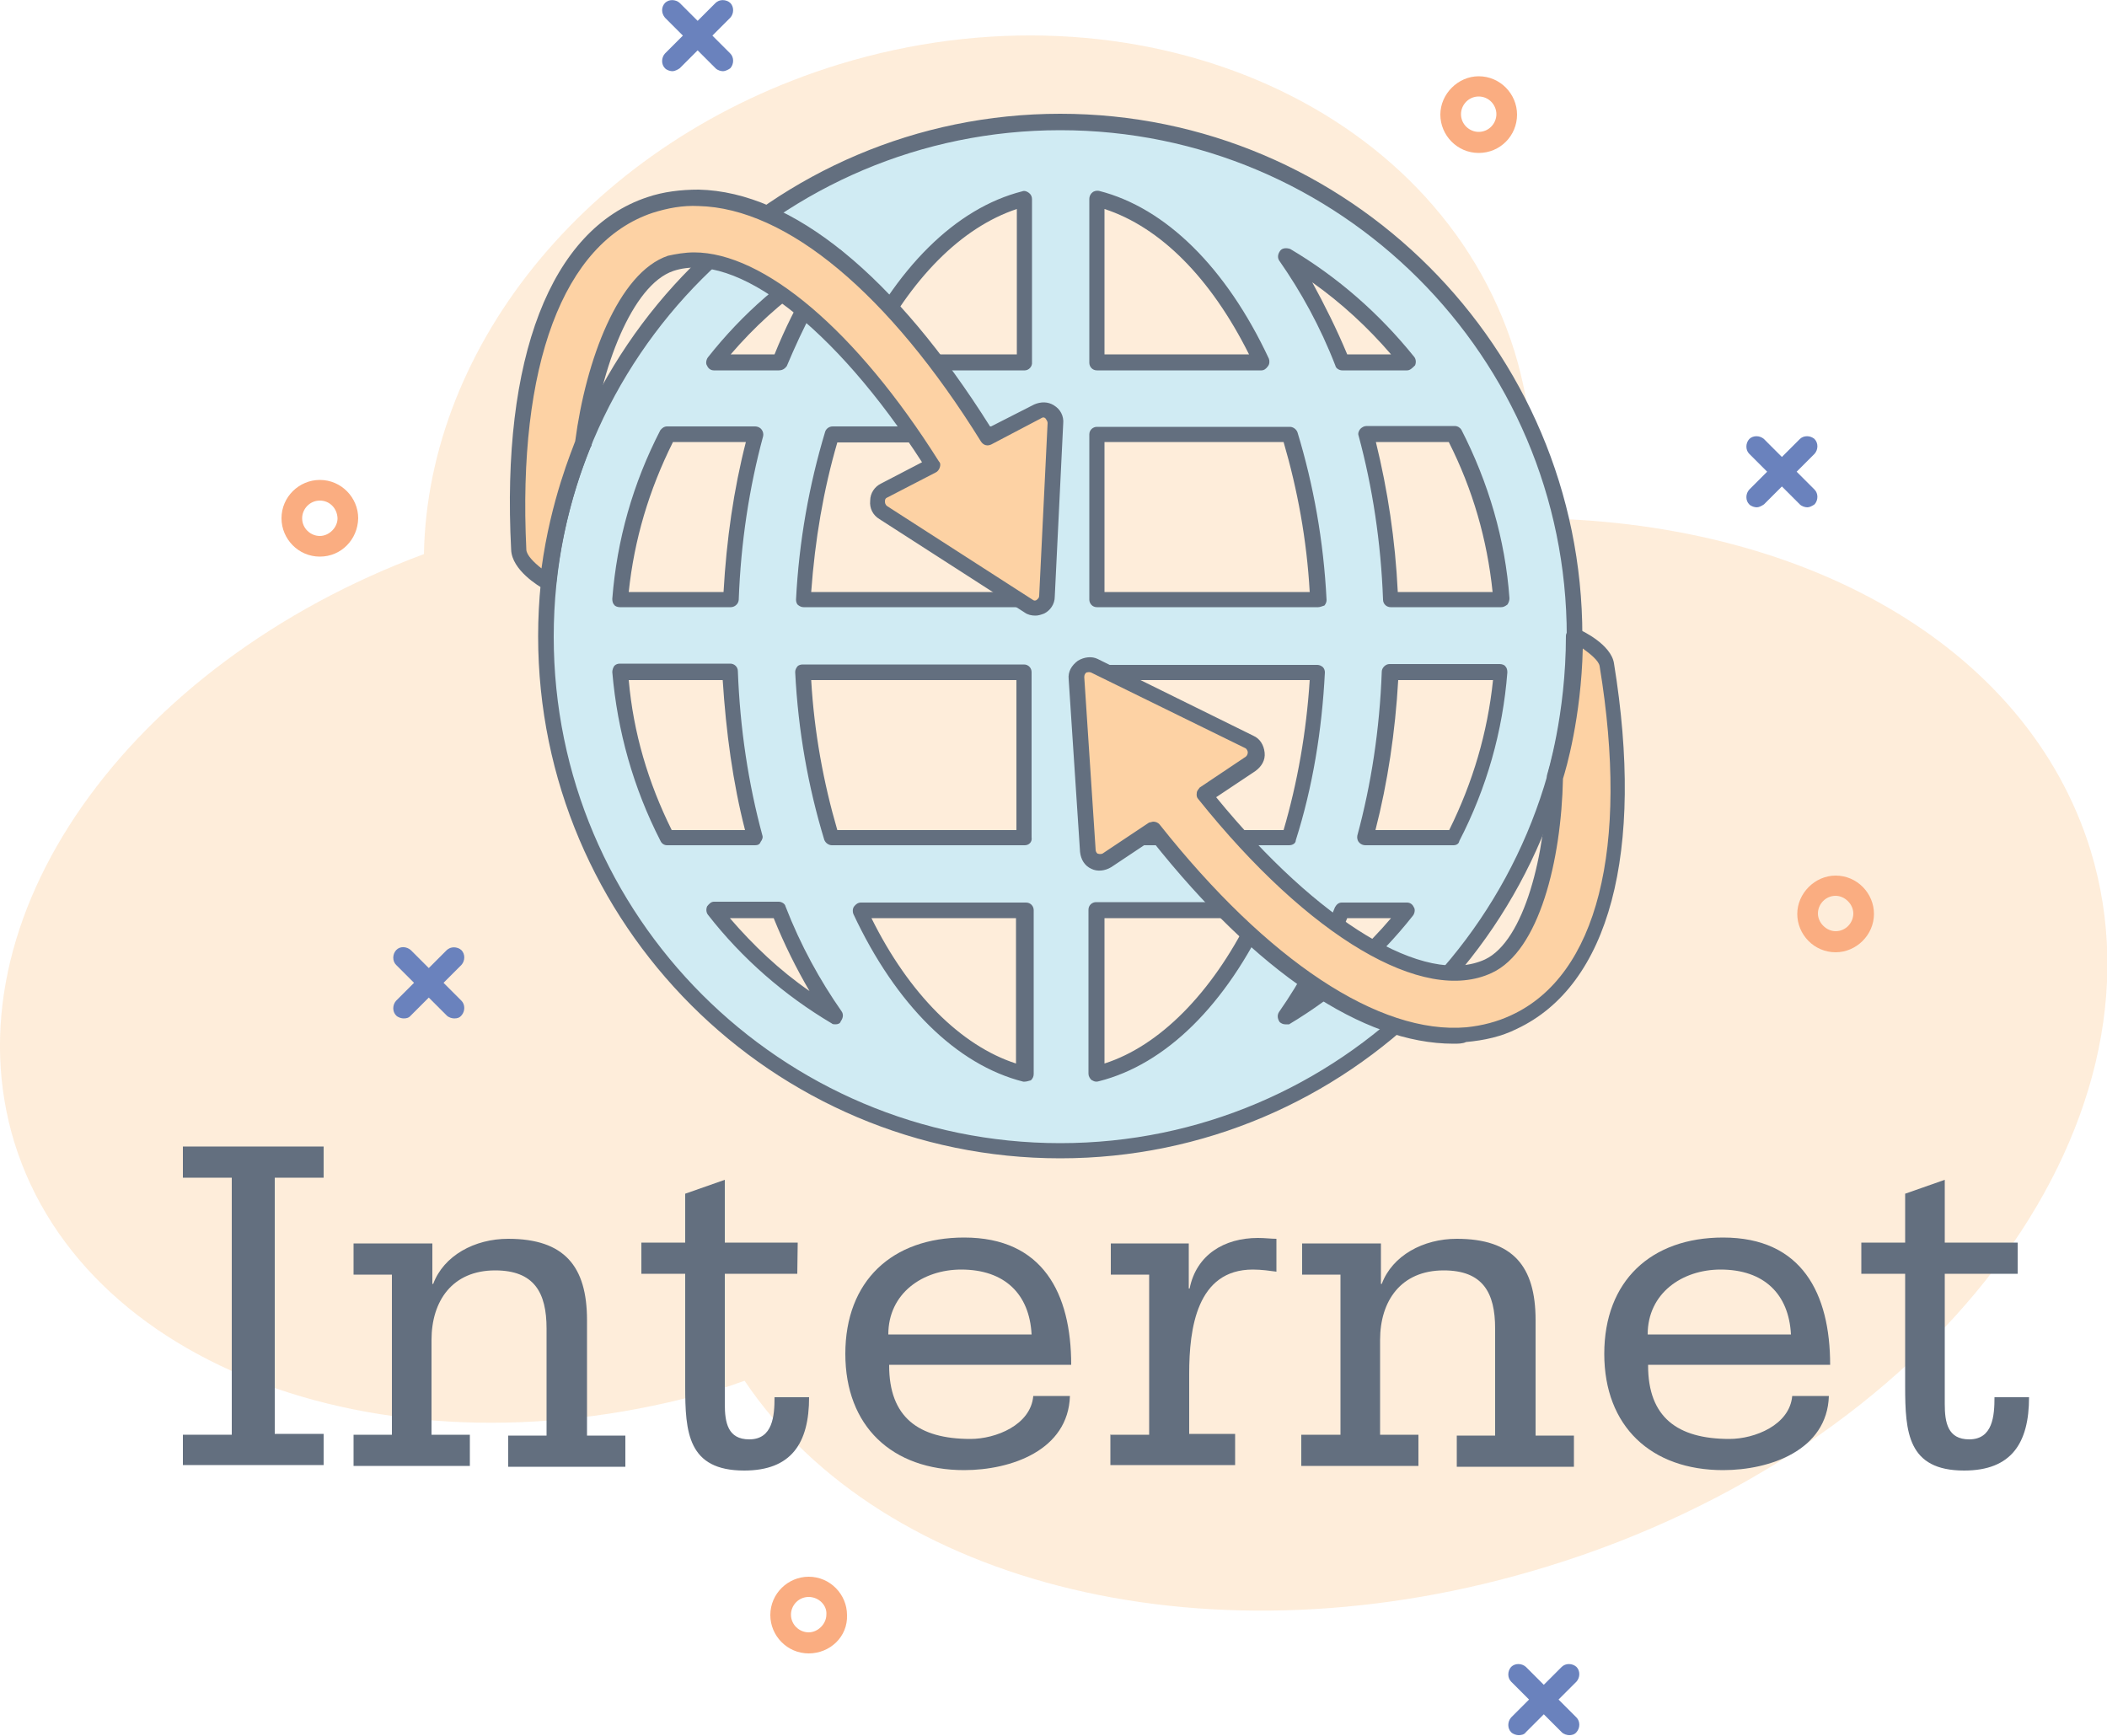 <?xml version="1.0" encoding="utf-8"?>
<!-- Generator: Adobe Illustrator 21.1.0, SVG Export Plug-In . SVG Version: 6.00 Build 0)  -->
<svg version="1.1" id="Layer_1" xmlns="http://www.w3.org/2000/svg" xmlns:xlink="http://www.w3.org/1999/xlink" x="0px" y="0px"
	 viewBox="0 0 500 411.9" style="enable-background:new 0 0 500 411.9;" xml:space="preserve">
<style type="text/css">
	.st0{opacity:0.4;fill:#FDD2A4;enable-background:new    ;}
	.st1{fill:#636F7F;}
	.st2{fill:#6A82BD;}
	.st3{fill:#FAAD81;}
	.st4{fill:#D0EBF3;}
	.st5{fill:#FDD2A4;}
</style>
<path class="st0" d="M3.4,271.1c17.1,55.4,93,81.4,169.5,57.9c1.3-0.4,2.5-0.9,3.8-1.3c32.7,48.7,111.2,68.5,190.4,44.1
	c91.4-28,149.1-104.1,129-170c-15.1-48.9-68.8-78.5-133.1-78.8c1.5-13.1,0.4-26.5-3.6-39.6C341,24.3,269.2-6.2,199,15.3
	c-58.5,18-97.5,66.3-98.4,116.2C30.3,157.6-12.8,218.2,3.4,271.1z"/>
<path class="st1" d="M43.4,340.5H55v-61H43.4v-7.4h33.4v7.4H65.2v60.8h11.6v7.4H43.4V340.5z"/>
<path class="st1" d="M83.9,340.5H93v-38h-9.1v-7.4h18.7v9.6h0.2c2.5-6.7,9.8-10.7,17.8-10.7c13.3,0,18.7,6.5,18.7,19.3v27.4h9.1v7.4
	h-27.8v-7.4h9.1v-25.4c0-8.5-2.9-13.8-12.2-13.8c-10.2,0-15.1,7.3-15.1,16.5v22.5h9.1v7.4H83.9V340.5z"/>
<path class="st1" d="M189.2,302.3H172v30.9c0,4.4,0.7,8.4,5.8,8.4c5.6,0,6-5.6,6-10h8.2c0,10.9-4.2,17.4-15.4,17.4
	c-13.4,0-14-9.1-14-20v-26.7h-10.4v-7.4h10.4v-11.6l9.4-3.3v14.9h17.3L189.2,302.3L189.2,302.3z"/>
<path class="st1" d="M211,324.1c0,12.2,6.9,17.4,19.3,17.4c6,0,14.3-3.3,14.9-10.2h8.7c-0.4,12.9-14,17.6-25.1,17.6
	c-17.1,0-28.2-10.4-28.2-27.6c0-17.3,11.1-27.6,28.2-27.6c18.7,0,25.4,13.3,25.4,30.2H211V324.1z M244.8,316.7
	c-0.5-9.6-6.4-15.4-16.7-15.4c-9.1,0-17.3,5.6-17.3,15.4H244.8z"/>
<path class="st1" d="M263.6,340.5h9.1v-38h-9.1v-7.4h18.5v10.7h0.2c1.6-8,8.2-12,16.2-12c1.8,0,3.1,0.2,4.4,0.2v7.8
	c-1.5-0.2-3.5-0.5-5.6-0.5c-13.3,0-15.1,14-15.1,24.7v14.3h10.9v7.4h-29.6v-7.3L263.6,340.5L263.6,340.5z"/>
<path class="st1" d="M309,340.5h9.1v-38H309v-7.4h18.7v9.6h0.2c2.5-6.7,9.8-10.7,17.8-10.7c13.3,0,18.7,6.5,18.7,19.3v27.4h9.1v7.4
	h-27.8v-7.4h9.1v-25.4c0-8.5-2.9-13.8-12.2-13.8c-10.2,0-15.1,7.3-15.1,16.5v22.5h9.1v7.4h-27.8v-7.4H309z"/>
<path class="st1" d="M391.1,324.1c0,12.2,6.9,17.4,19.3,17.4c6,0,14.3-3.3,14.9-10.2h8.7c-0.4,12.9-14,17.6-25.1,17.6
	c-17.1,0-28.2-10.4-28.2-27.6c0-17.3,11.1-27.6,28.2-27.6c18.7,0,25.4,13.3,25.4,30.2h-43.2L391.1,324.1L391.1,324.1z M425,316.7
	c-0.5-9.6-6.4-15.4-16.7-15.4c-9.1,0-17.3,5.6-17.3,15.4H425z"/>
<path class="st1" d="M478.8,302.3h-17.3v30.9c0,4.4,0.7,8.4,5.8,8.4c5.6,0,6-5.6,6-10h8.2c0,10.9-4.2,17.4-15.4,17.4
	c-13.4,0-14-9.1-14-20v-26.7h-10.4v-7.4h10.4v-11.6l9.4-3.3v14.9h17.3V302.3z"/>
<g>
	<path class="st2" d="M107.8,241.7c-0.5,0-1.3-0.2-1.8-0.7l-12-12c-0.9-0.9-0.9-2.5,0-3.5s2.5-0.9,3.5,0l12,12
		c0.9,0.9,0.9,2.5,0,3.5C109.1,241.5,108.6,241.7,107.8,241.7z"/>
	<path class="st2" d="M95.8,241.7c-0.5,0-1.3-0.2-1.8-0.7c-0.9-0.9-0.9-2.5,0-3.5l12-12c0.9-0.9,2.5-0.9,3.5,0
		c0.9,0.9,0.9,2.5,0,3.5l-12,12C97.1,241.5,96.6,241.7,95.8,241.7z"/>
</g>
<path class="st3" d="M350.9,36.3c-5.1,0-9.1-4.2-9.1-9.1s4.2-9.1,9.1-9.1c5.1,0,9.1,4.2,9.1,9.1C360,32.2,356,36.3,350.9,36.3z
	 M350.9,22.9c-2.4,0-4.2,2-4.2,4.2c0,2.4,2,4.2,4.2,4.2c2.4,0,4.2-2,4.2-4.2S353.3,22.9,350.9,22.9z"/>
<g>
	<path class="st2" d="M171.6,16.9c-0.5,0-1.3-0.2-1.8-0.7l-12-12c-0.9-1.1-0.9-2.5,0-3.5c0.9-0.9,2.5-0.9,3.5,0l12,12
		c0.9,0.9,0.9,2.5,0,3.5C172.9,16.5,172.1,16.9,171.6,16.9z"/>
	<path class="st2" d="M159.6,16.9c-0.5,0-1.3-0.2-1.8-0.7c-0.9-0.9-0.9-2.5,0-3.5l12-12c0.9-0.9,2.5-0.9,3.5,0
		c0.9,0.9,0.9,2.5,0,3.5l-12,12C160.9,16.5,160.1,16.9,159.6,16.9z"/>
</g>
<g>
	<path class="st2" d="M428.9,120.4c-0.5,0-1.3-0.2-1.8-0.7l-12-12c-0.9-0.9-0.9-2.5,0-3.5c0.9-0.9,2.5-0.9,3.5,0l12,12
		c0.9,0.9,0.9,2.5,0,3.5C430,120.1,429.4,120.4,428.9,120.4z"/>
	<path class="st2" d="M416.9,120.4c-0.5,0-1.3-0.2-1.8-0.7c-0.9-0.9-0.9-2.5,0-3.5l12-12c0.9-0.9,2.5-0.9,3.5,0
		c0.9,0.9,0.9,2.5,0,3.5l-12,12C418,120.1,417.4,120.4,416.9,120.4z"/>
</g>
<path class="st3" d="M435.6,226c-5.1,0-9.1-4.2-9.1-9.1s4.2-9.1,9.1-9.1c5.1,0,9.1,4.2,9.1,9.1C444.7,221.9,440.5,226,435.6,226z
	 M435.6,212.6c-2.4,0-4.2,2-4.2,4.2c0,2.2,2,4.2,4.2,4.2c2.4,0,4.2-2,4.2-4.2C439.8,214.6,437.8,212.6,435.6,212.6z"/>
<path class="st3" d="M191.9,392.4c-5.1,0-9.1-4.2-9.1-9.1c0-5.1,4.2-9.1,9.1-9.1c5.1,0,9.1,4.2,9.1,9.1
	C201.2,388.4,197,392.4,191.9,392.4z M191.9,379c-2.4,0-4.2,2-4.2,4.2c0,2.4,2,4.2,4.2,4.2c2.2,0,4.2-2,4.2-4.2
	C196.3,381,194.3,379,191.9,379z"/>
<path class="st3" d="M75.9,132.1c-5.1,0-9.1-4.2-9.1-9.1c0-5.1,4.2-9.1,9.1-9.1c5.1,0,9.1,4.2,9.1,9.1C84.9,128,81,132.1,75.9,132.1
	z M75.9,118.8c-2.4,0-4.2,2-4.2,4.2c0,2.4,2,4.2,4.2,4.2c2.2,0,4.2-2,4.2-4.2C80,120.6,78.2,118.8,75.9,118.8z"/>
<g>
	<path class="st2" d="M372.4,411.8c-0.5,0-1.3-0.2-1.8-0.7l-12-12c-0.9-0.9-0.9-2.5,0-3.5c0.9-0.9,2.5-0.9,3.5,0l12,12
		c0.9,0.9,0.9,2.5,0,3.5C373.6,411.7,372.9,411.8,372.4,411.8z"/>
	<path class="st2" d="M360.4,411.8c-0.5,0-1.3-0.2-1.8-0.7c-0.9-0.9-0.9-2.5,0-3.5l12-12c0.9-0.9,2.5-0.9,3.5,0
		c0.9,0.9,0.9,2.5,0,3.5l-12,12C361.7,411.7,360.9,411.8,360.4,411.8z"/>
</g>
<g>
	<g>
		<g>
			<path class="st4" d="M251.6,28.9c-67.4,0-122.1,54.9-122.1,122.2s54.9,122.1,122.1,122.1S373.7,218.2,373.7,151
				S319,28.9,251.6,28.9z M147.1,159.6h26.2c0.5,14,2.5,27.1,5.8,39.2h-20.7C152.2,186.8,148.3,173.5,147.1,159.6z M260.1,85.9V47.2
				c15.6,4,29.4,18.3,39.1,38.7H260.1z M305.9,103.2c3.6,12,6.2,25.2,6.7,39.2h-52.5v-39.2H305.9z M243.2,47.2v38.7h-39.1
				C213.5,65.6,227.5,51.2,243.2,47.2z M243.2,103.2v39.2h-52.5c0.7-14,3.1-27.2,6.7-39.2H243.2z M173.4,142.3h-26.3
				c1.1-14,5.1-27.2,11.3-39.2h20.9C175.9,115.3,173.9,128.5,173.4,142.3z M190.7,159.6h52.5v39.2h-45.8
				C193.6,186.8,191.2,173.5,190.7,159.6z M243.2,216v38.9c-15.6-4-29.6-18.3-39.2-38.9H243.2z M260.1,254.9V216h39.2
				C289.7,236.4,275.7,250.9,260.1,254.9z M260.1,198.8v-39.2h52.5c-0.7,14-3.1,27.2-6.7,39.2H260.1z M329.9,159.6h26.2
				c-1.1,14-5.1,27.2-11.3,39.2h-20.9C327.3,186.6,329.3,173.4,329.9,159.6z M329.9,142.3c-0.5-14-2.5-27.1-5.8-39.2h20.8
				c6.2,12,10.2,25.2,11.3,39.2H329.9z M333.9,85.9h-15.4c-3.6-9.3-8.2-17.8-13.4-25.2C316.1,67.4,325.9,75.9,333.9,85.9z
				 M198.3,60.9c-5.1,7.4-9.6,15.8-13.4,25.2h-15.4C177.4,75.9,187.2,67.4,198.3,60.9z M169.4,216h15.4c3.8,9.4,8.2,18,13.4,25.2
				C187.2,234.8,177.4,226,169.4,216z M305,241.3c5.3-7.4,9.8-16,13.4-25.2h15.5C325.9,226,316.1,234.8,305,241.3z"/>
			<path class="st1" d="M251.6,274.9c-68.3,0-123.9-55.6-123.9-123.9s55.6-124,123.9-124s123.9,55.6,123.9,123.9
				S319.9,274.9,251.6,274.9z M251.6,30.9c-66.3,0-120.2,53.9-120.2,120.2s53.9,120.2,120.2,120.2S371.8,217.3,371.8,151
				S317.9,30.9,251.6,30.9z M260.1,256.7c-0.4,0-0.7-0.2-1.1-0.4c-0.4-0.4-0.7-0.9-0.7-1.5v-38.9c0-1.1,0.9-1.8,1.8-1.8h39.2
				c0.5,0,1.3,0.4,1.6,0.9c0.4,0.5,0.4,1.3,0.2,1.8c-10.2,21.8-24.5,35.8-40.3,39.8C260.5,256.7,260.3,256.7,260.1,256.7z
				 M262.1,217.9v34.5c13.1-4.2,25.4-16.7,34.3-34.5C296.5,217.9,262.1,217.9,262.1,217.9z M243.2,256.7c-0.2,0-0.4,0-0.4,0
				c-15.8-4-30.2-18.2-40.3-39.8c-0.2-0.5-0.2-1.3,0.2-1.8c0.4-0.5,0.9-0.9,1.6-0.9h39.2c1.1,0,1.8,0.9,1.8,1.8v38.9
				c0,0.5-0.2,1.1-0.7,1.5C243.9,256.6,243.5,256.7,243.2,256.7z M206.8,217.9c8.9,18,21.3,30.3,34.3,34.5v-34.5
				C241.2,217.9,206.8,217.9,206.8,217.9z M305,243.1c-0.5,0-0.9-0.2-1.3-0.5c-0.5-0.7-0.7-1.6-0.2-2.4c5.1-7.3,9.6-15.6,13.3-24.9
				c0.4-0.7,0.9-1.1,1.6-1.1h15.5c0.7,0,1.3,0.4,1.6,1.1c0.4,0.5,0.2,1.5-0.2,2c-8.2,10.4-18.2,19.1-29.4,25.8
				C305.7,243.1,305.4,243.1,305,243.1z M319.7,217.9c-2.5,6.2-5.3,12-8.5,17.3c6.9-4.9,13.3-10.7,18.9-17.3
				C330.1,217.9,319.7,217.9,319.7,217.9z M198.3,243.1c-0.4,0-0.7,0-0.9-0.2c-11.3-6.7-21.3-15.4-29.4-25.8c-0.4-0.5-0.5-1.3-0.2-2
				c0.4-0.5,0.9-1.1,1.6-1.1h15.4c0.7,0,1.5,0.5,1.6,1.1c3.6,9.3,8.2,17.6,13.3,24.9c0.5,0.7,0.4,1.6-0.2,2.4
				C199.4,242.9,198.8,243.1,198.3,243.1z M173.2,217.9c5.6,6.5,11.8,12.4,18.9,17.3c-3.1-5.3-6-11.1-8.5-17.3
				C183.6,217.9,173.2,217.9,173.2,217.9z M344.9,200.6H324c-0.5,0-1.1-0.2-1.5-0.7c-0.4-0.4-0.5-1.1-0.4-1.6
				c3.3-12.2,5.3-25.2,5.8-38.9c0-0.9,0.9-1.8,1.8-1.8h26.2c0.5,0,1.1,0.2,1.3,0.5c0.4,0.4,0.5,0.9,0.5,1.5
				c-1.1,14-4.9,27.4-11.4,40C346.2,200.2,345.7,200.6,344.9,200.6z M326.4,197h17.5c5.6-11.3,9.1-23.1,10.4-35.6h-22.5
				C331.1,173.7,329.3,185.7,326.4,197z M305.9,200.6h-45.8c-1.1,0-1.8-0.9-1.8-1.8v-39.2c0-1.1,0.9-1.8,1.8-1.8h52.5
				c0.5,0,0.9,0.2,1.3,0.5c0.4,0.4,0.5,0.9,0.5,1.3c-0.7,13.8-2.9,27.2-6.9,39.8C307.5,200.1,306.8,200.6,305.9,200.6z M262.1,197
				h42.5c3.3-11.3,5.4-23.2,6.2-35.6h-48.7V197z M243.2,200.6h-45.8c-0.7,0-1.5-0.5-1.8-1.3c-3.8-12.5-6.2-25.8-6.9-39.8
				c0-0.5,0.2-0.9,0.5-1.3c0.3-0.4,0.9-0.5,1.3-0.5H243c1.1,0,1.8,0.9,1.8,1.8v39.2C245,199.9,244.1,200.6,243.2,200.6z M198.7,197
				h42.5v-35.6h-48.7C193.2,173.7,195.4,185.7,198.7,197z M179.2,200.6h-20.9c-0.7,0-1.3-0.4-1.6-1.1c-6.4-12.5-10.2-26-11.4-40
				c0-0.5,0.2-1.1,0.5-1.5c0.4-0.4,0.9-0.5,1.3-0.5h26.2c0.9,0,1.8,0.7,1.8,1.8c0.5,13.6,2.5,26.7,5.8,38.9c0.2,0.5,0,1.1-0.4,1.6
				C180.3,200.4,179.8,200.6,179.2,200.6z M159.4,197h17.4c-2.9-11.3-4.5-23.2-5.3-35.6h-22.3C150.3,173.9,153.8,185.7,159.4,197z
				 M356.2,144.1H330c-0.9,0-1.8-0.7-1.8-1.8c-0.5-13.6-2.5-26.7-5.8-38.9c-0.2-0.5,0-1.1,0.4-1.6c0.4-0.4,0.9-0.7,1.5-0.7h20.9
				c0.7,0,1.3,0.4,1.6,0.9c6.4,12.5,10.4,26,11.4,40c0,0.5-0.2,1.1-0.5,1.5C357.1,143.9,356.8,144.1,356.2,144.1z M331.7,140.5h22.5
				c-1.3-12.5-4.7-24.3-10.4-35.6h-17.3C329.3,116.3,331.1,128.1,331.7,140.5z M312.8,144.1h-52.5c-1.1,0-1.8-0.9-1.8-1.8v-39.2
				c0-1.1,0.9-1.8,1.8-1.8h45.8c0.7,0,1.5,0.5,1.8,1.3c3.8,12.5,6.2,25.8,6.9,39.8c0,0.5-0.2,0.9-0.5,1.3
				C313.7,143.9,313.2,144.1,312.8,144.1z M262.1,140.5h48.7c-0.7-12.4-2.9-24.3-6.2-35.6h-42.5V140.5z M243.2,144.1h-52.5
				c-0.5,0-0.9-0.2-1.3-0.5c-0.4-0.3-0.5-0.9-0.5-1.3c0.7-13.8,3.1-27.2,6.9-39.8c0.2-0.7,0.9-1.3,1.8-1.3h45.8
				c1.1,0,1.8,0.9,1.8,1.8v39.2C245,143.4,244.1,144.1,243.2,144.1z M192.5,140.5h48.7V105h-42.5
				C195.4,116.3,193.4,128.1,192.5,140.5z M173.4,144.1h-26.3c-0.5,0-1.1-0.2-1.3-0.5c-0.4-0.4-0.5-0.9-0.5-1.5
				c1.1-14,4.9-27.4,11.4-40c0.4-0.5,0.9-0.9,1.6-0.9h20.9c0.5,0,1.1,0.2,1.5,0.7s0.5,1.1,0.4,1.6c-3.3,12.2-5.3,25.2-5.8,38.9
				C175.2,143.4,174.3,144.1,173.4,144.1z M149.2,140.5h22.5c0.7-12.4,2.4-24.3,5.3-35.6h-17.3C154,116.3,150.5,128.1,149.2,140.5z
				 M333.9,87.9h-15.4c-0.7,0-1.5-0.5-1.6-1.1c-3.6-9.3-8.2-17.6-13.3-24.9c-0.5-0.7-0.4-1.6,0.2-2.4c0.5-0.7,1.6-0.7,2.4-0.4
				c11.3,6.7,21.1,15.3,29.4,25.6c0.4,0.5,0.5,1.3,0.2,2C335.1,87.4,334.6,87.9,333.9,87.9z M319.7,84.1h10.4
				c-5.6-6.5-11.8-12.2-18.7-17.1C314.3,72.3,317.2,78.1,319.7,84.1z M299.4,87.9h-39.1c-1.1,0-1.8-0.9-1.8-1.8V47.2
				c0-0.5,0.2-1.1,0.7-1.5c0.4-0.4,1.1-0.5,1.6-0.4c15.8,4,30.2,18.2,40.3,39.8c0.2,0.5,0.2,1.3-0.2,1.8
				C300.4,87.6,299.9,87.9,299.4,87.9z M262.1,84.1h34.3c-9.1-18.2-21.1-30.2-34.3-34.5V84.1z M243.2,87.9h-39.1
				c-0.5,0-1.3-0.4-1.6-0.9c-0.4-0.5-0.4-1.3-0.2-1.8c10.2-21.6,24.5-35.8,40.3-39.8c0.5-0.2,1.1,0,1.6,0.4c0.5,0.4,0.7,0.9,0.7,1.5
				V86C245,87,244.1,87.9,243.2,87.9z M207,84.1h34.3V49.6C228.1,54,216.1,66.1,207,84.1z M184.8,87.9h-15.4c-0.7,0-1.3-0.4-1.6-1.1
				c-0.4-0.5-0.2-1.5,0.2-2c8.2-10.4,18-18.9,29.4-25.6c0.7-0.4,1.6-0.4,2.4,0.4c0.5,0.7,0.7,1.6,0.2,2.4
				c-5.1,7.3-9.4,15.6-13.3,24.9C186.3,87.4,185.8,87.9,184.8,87.9z M173.4,84.1h10.4c2.5-6.2,5.3-11.8,8.5-17.1
				C185.2,71.9,178.9,77.7,173.4,84.1z"/>
		</g>
	</g>
	<g>
		<path class="st5" d="M381.5,157.9c-0.5-3.8-7.6-6.9-7.6-6.9c0,19.1-4.7,33.6-4.7,33.6c-0.2,18.2-5.3,40-15.8,44.9
			c-15.4,7.3-42-9.1-67.2-40.7l10.9-7.3c1.8-1.3,1.6-4.2-0.4-5.1l-36.9-18.2c-2-1.1-4.4,0.5-4.4,2.9l2.7,41c0.2,2.4,2.7,3.6,4.5,2.4
			l11.1-7.4c26.2,33.2,53,50.7,74.5,48.9c4-0.4,7.8-1.3,11.3-3.1C380.5,232.8,388.5,201.9,381.5,157.9z"/>
		<path class="st1" d="M344.9,247.7c-21.4,0-46.7-16.9-71.6-48.3l-9.6,6.4c-1.5,0.9-3.3,1.1-4.7,0.4c-1.6-0.7-2.5-2.2-2.7-4l-2.7-41
			c-0.2-1.8,0.7-3.3,2.2-4.4c1.5-0.9,3.3-1.1,4.7-0.4l36.9,18.2c1.6,0.7,2.5,2.2,2.7,4c0.2,1.8-0.7,3.3-2.2,4.4l-9.3,6.2
			c24.2,29.6,49.6,45,63.8,38.5c9.3-4.4,14.5-25.1,14.7-43.2c0-0.2,0-0.4,0-0.5s4.5-14.3,4.5-33.1c0-0.5,0.4-1.3,0.9-1.5
			c0.5-0.4,1.1-0.4,1.8-0.2c1.3,0.5,8,3.8,8.7,8.2l0,0c7.3,44.9-1.1,76.5-23.1,86.8c-3.6,1.8-7.6,2.7-12,3.1
			C347.1,247.7,346,247.7,344.9,247.7z M273.7,195c0.5,0,1.1,0.2,1.5,0.7c25.6,32.3,52.1,49.9,72.8,48.1c3.8-0.4,7.3-1.3,10.7-2.9
			c20.3-9.4,28-39.6,20.9-82.8l0,0c-0.2-1.3-2.2-2.9-4-4.2c-0.4,16.5-4,28.7-4.7,30.9c-0.4,19.3-5.6,40.9-16.9,46.1
			c-16.2,7.6-43.4-8.5-69.6-41.2c-0.4-0.4-0.5-0.9-0.4-1.5c0-0.5,0.4-0.9,0.7-1.3l10.9-7.3c0.5-0.4,0.5-0.9,0.5-1.1
			c0-0.2-0.2-0.7-0.5-0.9l-36.7-18c-0.5-0.2-0.9,0-1.1,0c-0.2,0.2-0.5,0.4-0.5,1.1l2.7,41c0,0.5,0.4,0.9,0.5,0.9
			c0.2,0,0.5,0.2,1.1,0l11.1-7.4C273,195.2,273.4,195,273.7,195z"/>
	</g>
	<g>
		<path class="st5" d="M123.1,130.5c0.2,3.8,6.9,7.6,6.9,7.6c2.2-19.1,8.4-32.9,8.4-32.9c2.4-18,9.8-39.1,20.7-42.7
			c16.2-5.4,40.7,13.6,62.3,48l-11.6,6c-2,1.1-2.2,4-0.2,5.1l34.5,22.2c2,1.3,4.5,0,4.5-2.4l2-41c0.2-2.4-2.4-3.8-4.4-2.7l-11.8,6.2
			c-22.3-36-47-56.3-68.7-56.9c-4-0.2-7.8,0.5-11.6,1.8C132.2,56.1,120.7,85.9,123.1,130.5z"/>
		<path class="st1" d="M245.7,146.1c-0.9,0-1.8-0.2-2.5-0.7l-34.5-22.2c-1.5-0.9-2.4-2.5-2.2-4.4c0-1.8,1.1-3.3,2.5-4l9.8-5.1
			c-20.7-32.1-44.3-50.3-59-45.4c-9.8,3.3-17.3,23.2-19.4,41.2c0,0.2,0,0.4-0.2,0.5c0,0.2-6.2,13.8-8.2,32.3c0,0.5-0.4,1.1-1.1,1.5
			c-0.5,0.4-1.3,0.2-1.8,0c-1.3-0.7-7.6-4.5-7.8-9.3l0,0c-2.4-45.6,9.4-76.1,32.3-83.7c3.8-1.3,8-1.8,12.2-1.8
			c22.2,0.5,46.7,20.5,69.2,56.3l10.4-5.3c1.6-0.7,3.3-0.7,4.7,0.2c1.5,0.9,2.4,2.5,2.2,4.4l-2,41c0,1.8-1.1,3.3-2.5,4
			C247,145.9,246.4,146.1,245.7,146.1z M164.7,59.9c16.5,0,38.5,18.5,58.1,49.6c0.4,0.4,0.4,0.9,0.2,1.5c-0.2,0.5-0.5,0.9-0.9,1.1
			l-11.6,6c-0.5,0.2-0.5,0.7-0.5,0.9c0,0.2,0,0.7,0.5,1.1l34.5,22.2c0.5,0.4,0.9,0.2,1.1,0c0.2-0.2,0.5-0.4,0.5-0.9l2-41
			c0-0.5-0.4-0.9-0.5-1.1c-0.2-0.2-0.5-0.4-1.1,0l-11.8,6.2c-0.9,0.4-1.8,0.2-2.4-0.7c-21.8-35.1-46.1-55.4-67-55.9
			c-3.8-0.2-7.4,0.5-10.9,1.6c-21.3,7.1-32.1,36.3-30,79.9l0,0c0,1.3,1.8,3.1,3.6,4.5c2.2-16.3,7.3-28.2,8-30.2
			c2.5-19.1,10.2-40,22-44C160.3,60.3,162.5,59.9,164.7,59.9z"/>
	</g>
</g>
</svg>
